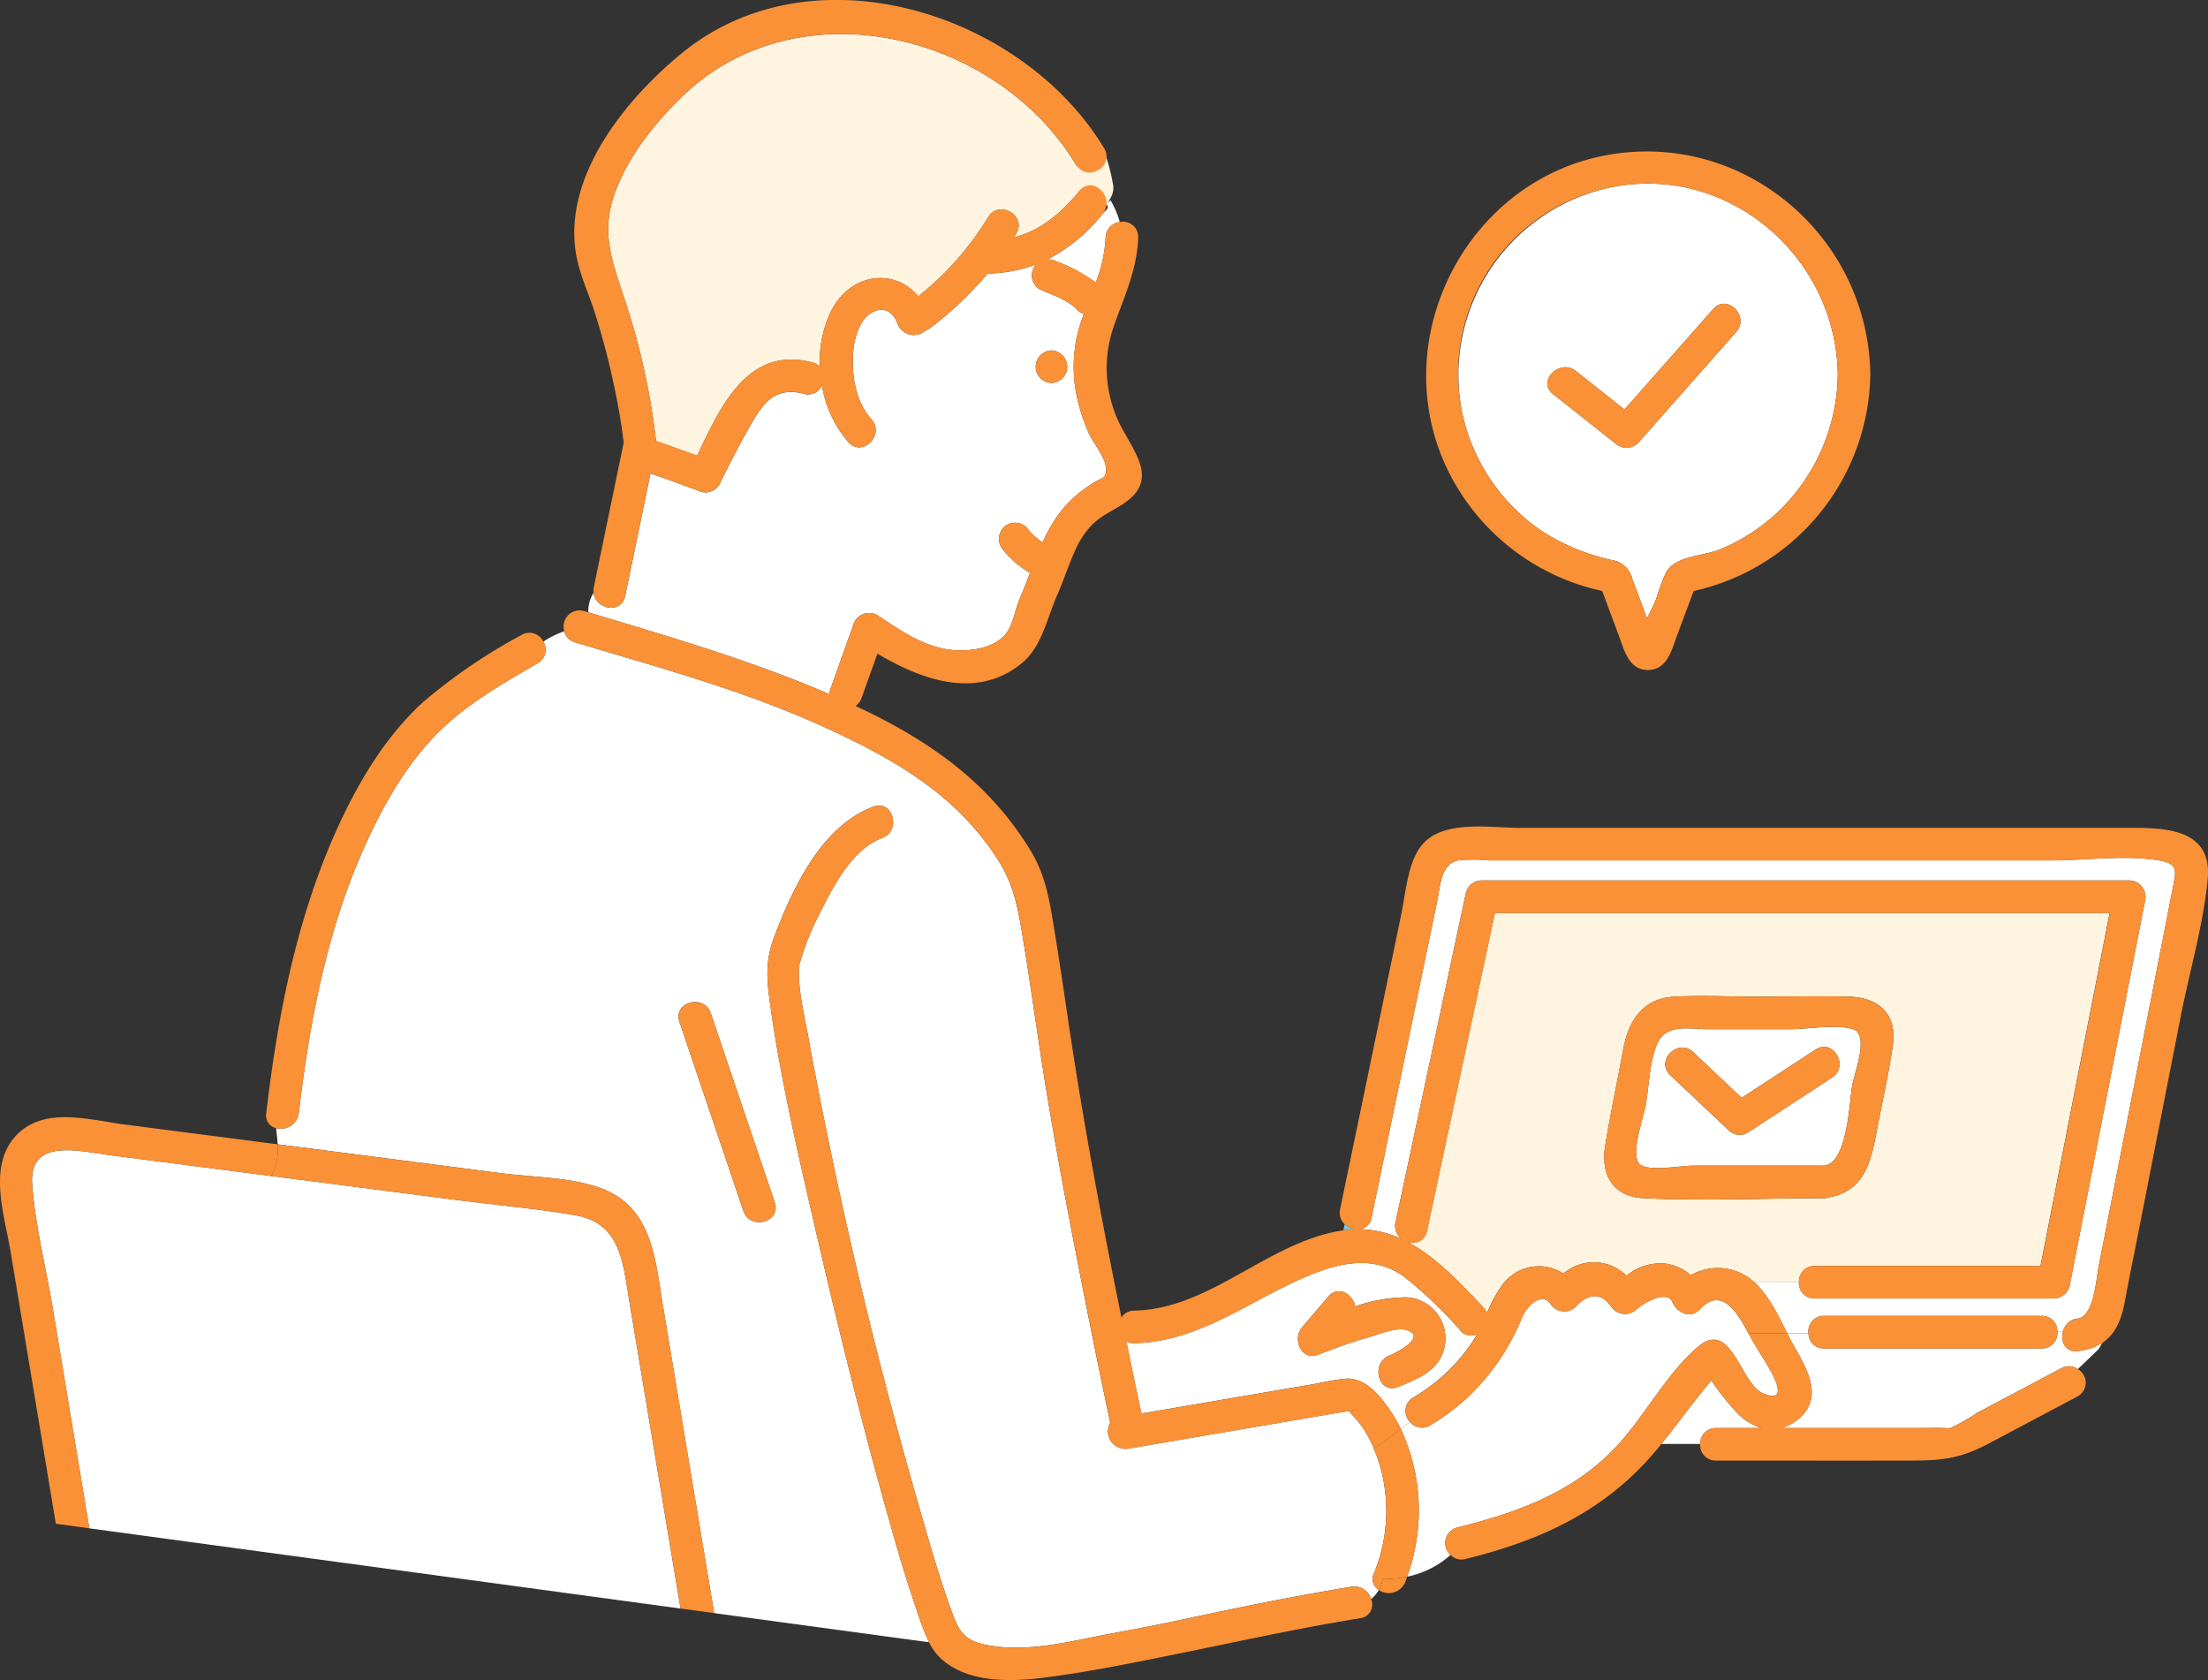 <svg id="consult_img02" xmlns="http://www.w3.org/2000/svg" xmlns:xlink="http://www.w3.org/1999/xlink" width="259.468" height="197.402" viewBox="0 0 259.468 197.402">
  <rect x="0" y="0" width="259.468" height="197.402" fill="#333333" stroke="none"/>
  <defs>
    <clipPath id="clip-path">
      <rect id="長方形_4641" data-name="長方形 4641" width="259.468" height="197.402" fill="none"/>
    </clipPath>
  </defs>
  <g id="グループ_2285" data-name="グループ 2285" clip-path="url(#clip-path)">
    <path id="パス_4907" data-name="パス 4907" d="M382.344,262c-1.49.172-2.057-1.183-1.728-2.331h-.669a1.817,1.817,0,0,1-1.838,2.021H352.536A1.788,1.788,0,0,1,350.7,259.9h-2.5c.325.643.646,1.265.974,1.828,1.577,2.71,3.244,5.955.239,8.334a5.314,5.314,0,0,1-1.869.978h14.976c.456,0,.912,0,1.367,0s3.778-.058,3.284.087a22.217,22.217,0,0,0,3.395-1.894l4.7-2.494,5.127-2.719a1.815,1.815,0,0,1,1.959.1l2.46-2.365.419-.737a6.432,6.432,0,0,1-2.893.978" transform="translate(-138.183 -103.244)" fill="#fff"/>
    <path id="パス_4908" data-name="パス 4908" d="M258.975,254.287a51.164,51.164,0,0,0-6.589-6.3c-3.2-2.339-6.819-1.851-10.3-.529-7.268,2.762-13.384,8.145-21.442,8.317a1.841,1.841,0,0,1-.934-.218q.877,4.246,1.781,8.484l20.595-3.52a30.712,30.712,0,0,1,3.411-.583c2.016-.108,3.479,1.414,4.651,2.946a17.892,17.892,0,0,1,1.81,2.943c.364-.28.732-.549,1.1-.8a1.829,1.829,0,0,1,.4-2.89,21.111,21.111,0,0,0,6.6-6.055,10.815,10.815,0,0,0,.852-1.35,1.672,1.672,0,0,1-1.947-.442m-1.852,1.9c-.57,2.8-3.113,3.779-5.478,4.729-2.007.806-3.009-1.942-1.7-3.24a2.05,2.05,0,0,1,.686-.447c.887-.356,4.569-2.27,1.937-3.017-1.2-.341-3.414.616-4.576.929-.058.016-.114.035-.172.051-1.914.53-3.746,1.255-5.607,1.952-1.954.732-2.972-1.889-1.86-3.2l3.1-3.639c1.176-1.383,2.939-.274,3.159,1.151a18.674,18.674,0,0,1,6.145-1.077,4.844,4.844,0,0,1,4.372,5.8" transform="translate(-87.358 -97.949)" fill="#fff"/>
    <path id="パス_4909" data-name="パス 4909" d="M263.608,275.117c.259.121.444-.062,0,0" transform="translate(-104.81 -109.38)" fill="#78c8e6"/>
    <path id="パス_4910" data-name="パス 4910" d="M316.757,261.676c-.77-1.384-1.673-2.692-2.433-4.082l-.222-.411h0c-1.2-2.223-3.092-5.654-5.719-2.8-1.081,1.174-2.677.387-3.2-.843-.583-1.383-3.012-.217-4.244.843a1.949,1.949,0,0,1-3-.387c-1.229-1.754-2.864-1.36-4.127.077a1.939,1.939,0,0,1-3-.387c-.965-1.284-2.605.066-3.3,1.613a26.582,26.582,0,0,1-3.012,5.517,25.3,25.3,0,0,1-7.816,7.2,1.79,1.79,0,0,1-2.334-.411c-.373.255-.741.525-1.105.8A22.769,22.769,0,0,1,274,285.787a10.859,10.859,0,0,0,5.1-2.557,1.882,1.882,0,0,1,.761-3.214c7.146-1.772,13.852-4.187,18.918-9.734,3.244-3.552,5.728-8.364,9.373-11.487,3.957-3.391,4.995,4.315,7.662,5.447,2.7,1.145,1.634-1.322.942-2.566" transform="translate(-108.642 -100.525)" fill="#fff"/>
    <path id="パス_4911" data-name="パス 4911" d="M263.42,239.377a2.219,2.219,0,0,1-1.214-.607l-.137.733c.049-.007.1-.017.146-.023a11.948,11.948,0,0,1,1.205-.1" transform="translate(-104.198 -94.934)" fill="#78c8e6"/>
    <path id="パス_4912" data-name="パス 4912" d="M330.5,274.858h5.358a6.87,6.87,0,0,1-3.332-2.3,29.459,29.459,0,0,1-2.56-3.287c-2.055,2.4-3.88,5-5.875,7.455h4.565a1.8,1.8,0,0,1,1.843-1.863" transform="translate(-128.859 -107.059)" fill="#fff"/>
    <path id="パス_4913" data-name="パス 4913" d="M177.091,20.85c-.822.452-2.84,2.193-3.461,1.16C164.279,6.479,140.861.785,127.275,14.05c-3.275,3.2-6.341,7.023-7.888,11.388-1.725,4.87-.075,8.363,1.4,13.023a81.553,81.553,0,0,1,3.483,16.011c1.619.543,3.226,1.126,4.829,1.718,2.776-5.89,6-12.941,13.549-10.961a1.828,1.828,0,0,1,.878.507,13.557,13.557,0,0,1,1.289-6.5c2.254-4.519,7.462-5.166,10.263-1.778a35.058,35.058,0,0,0,8.215-9.3c1.283-2.1,4.589-.175,3.3,1.93-.093.153-.195.3-.29.449,3.07-.791,5.421-2.676,7.737-5.471,1-1.207,2.471.7,2.995,1.826a7.45,7.45,0,0,0,.637-.977,2.314,2.314,0,0,0,.267-1.75,21.393,21.393,0,0,0-.85-3.313" transform="translate(-47.175 -2.64)" fill="#fef4e0"/>
    <path id="パス_4914" data-name="パス 4914" d="M211.75,39.063c-.154.137-.313.27-.479.395.3.644.115.517-.453,1.2a20,20,0,0,1-6.473,5.36,2.441,2.441,0,0,1,1.034.219,18.459,18.459,0,0,1,4.631,2.5,17.066,17.066,0,0,0,1.164-5.288,1.845,1.845,0,0,1,1.66-1.82,10.315,10.315,0,0,0-1.085-2.563" transform="translate(-81.247 -15.531)" fill="#fff"/>
    <path id="パス_4915" data-name="パス 4915" d="M173.515,71.288a21.658,21.658,0,0,1-1.42-4.507,16.721,16.721,0,0,1,.749-9c.044-.124.092-.246.137-.369a1.869,1.869,0,0,1-.763-.492c-1.173-1.228-2.883-1.72-4.395-2.4a1.916,1.916,0,0,1-.455-2.932,16.678,16.678,0,0,1-5.686,1.057,40.68,40.68,0,0,1-6.836,6.467,1.893,1.893,0,0,1-.495.265,2.046,2.046,0,0,1-3.252-.81c-.883-2.453-3.126-1.916-4.234-.1a8.2,8.2,0,0,0-.992,3.647c-.187,2.6.346,5.666,2.145,7.651,1.649,1.821-1.048,4.532-2.7,2.7a13.484,13.484,0,0,1-3.1-6.647,1.785,1.785,0,0,1-2.132.967c-3.742-.981-5.076,1.548-6.756,4.547-1.116,1.992-2.158,4.029-3.154,6.083a1.914,1.914,0,0,1-2.159.879c-1.976-.73-3.955-1.469-5.952-2.147l-2.979,14.4c-.452,2.183-3.5,1.545-3.712-.375a4.126,4.126,0,0,0-.624,2.284c9.567,2.875,19.166,5.669,28.338,9.628a1.915,1.915,0,0,1,.108-.581l2.7-7.573a1.935,1.935,0,0,1,2.809-1.143c3.042,2,6,4.142,9.814,4.146,1.922,0,4.4-.51,5.524-2.267.7-1.087.87-2.554,1.381-3.736.431-1,.832-2.054,1.239-3.117a10.5,10.5,0,0,1-3.107-2.626,1.957,1.957,0,0,1,0-2.7,1.924,1.924,0,0,1,2.7,0,7.978,7.978,0,0,0,1.877,1.758,19.515,19.515,0,0,1,1.66-2.979,13.563,13.563,0,0,1,2.59-2.8,16.892,16.892,0,0,1,1.828-1.277c.97-.594,1.4-.43,1.384-1.587-.023-1.331-1.554-3.081-2.083-4.311m-4.331-5.778a1.913,1.913,0,0,1,0-3.824,1.913,1.913,0,0,1,0,3.824" transform="translate(-45.622 -20.511)" fill="#fff"/>
    <path id="パス_4916" data-name="パス 4916" d="M349.655,221.468c1.885-.217,2.194-4.779,2.452-6.1l2.16-11.022q2.621-13.378,5.242-26.756.735-3.746,1.468-7.493c.3-1.517.128-2.144-1.8-2.467-3.942-.659-8.562,0-12.545,0H280.408a18.069,18.069,0,0,0-3.542,0c-2.072.451-2.092,2.9-2.455,4.647l-7.745,37.348a1.594,1.594,0,0,1-1.339,1.343,12.061,12.061,0,0,1,4.949,1.188,1.867,1.867,0,0,1-.788-2q4.139-19.385,8.278-38.77a1.936,1.936,0,0,1,1.843-1.4h76.108a1.939,1.939,0,0,1,1.843,2.42q-4.438,22.652-8.876,45.3a1.934,1.934,0,0,1-1.843,1.4H318.736a1.81,1.81,0,0,1-1.843-1.957h-5.3c1.692,1.5,2.834,3.9,3.916,6.037h2.5a1.819,1.819,0,0,1,1.837-2.036H345.42a1.789,1.789,0,0,1,1.838,1.8h.669a2,2,0,0,1,1.728-1.493" transform="translate(-105.494 -66.535)" fill="#fff"/>
    <path id="パス_4917" data-name="パス 4917" d="M322.363,219.561H348.9l8.127-41.478H284.782q-3.988,18.684-7.978,37.366a1.7,1.7,0,0,1-2.354,1.25c3.445,1.784,6.325,4.914,8.991,7.74a1.973,1.973,0,0,1,.42.666,15.757,15.757,0,0,1,1.818-3.343,5.3,5.3,0,0,1,7.169-1.311,5.465,5.465,0,0,1,7.417.258,6.139,6.139,0,0,1,4.588-1.425,5.591,5.591,0,0,1,2.965,1.363,6.356,6.356,0,0,1,6.533.117,6.6,6.6,0,0,1,.872.663h5.3a1.8,1.8,0,0,1,1.843-1.866m-20.1-7.968c-3.68-.181-5.066-2.815-4.509-6.2.627-3.815,1.428-7.61,2.141-11.41.624-3.327,2.307-5.872,6.013-6.07,3.182-.17,6.421,0,9.607,0,3.628,0,7.269-.093,10.9,0,3.42.087,5.652,2.028,5.142,5.645-.5,3.529-1.321,7.04-1.978,10.543-.671,3.574-1.548,6.583-5.412,7.38a3.406,3.406,0,0,1-1.135.117c-6.9.015-13.878.337-20.764,0" transform="translate(-109.12 -70.805)" fill="#fef4e0"/>
    <path id="パス_4918" data-name="パス 4918" d="M182.861,233.848a19.32,19.32,0,0,0,.884-12.034,19,19,0,0,0-.887-2.637,7.657,7.657,0,0,1-4.12,1.32,7.657,7.657,0,0,0,4.12-1.32,14.508,14.508,0,0,0-.833-1.7,9.993,9.993,0,0,0-1.4-1.934c-.089-.092-.479-.508-.7-.793-.451.1-.916.156-1.37.234l-4.915.84-19.655,3.36a2.057,2.057,0,0,1-2.106-3.044q-1.709-8.057-3.293-16.139c-1.831-9.3-3.6-18.617-5.014-27.988-.621-4.1-1.2-8.211-1.873-12.306-.605-3.687-1.033-6.647-3.048-9.773-4.973-7.716-12.294-11.848-20.414-15.555-9.365-4.275-19.408-6.981-29.241-9.94a1.782,1.782,0,0,1-1.276-1.293,10.47,10.47,0,0,0-2.458,1.212,1.8,1.8,0,0,1-.657,2.528c-3.92,2.286-7.867,4.518-11.187,7.658-3.9,3.69-6.67,8.479-8.9,13.322-4.6,9.985-6.721,21.045-7.993,31.9a2.111,2.111,0,0,1-2.667,1.746c.076.636.151,1.271.182,1.907l26.281,3.4c3.692.477,8.041.458,11.591,1.715,6.163,2.183,6.495,8.391,7.4,13.82q3.014,18.076,6.026,36.153l25.247,3.425a29.435,29.435,0,0,1-1.45-3.81c-1.337-3.83-2.454-7.741-3.548-11.646-3.051-10.878-5.763-21.855-8.3-32.864-2.055-8.923-4.179-17.915-5.417-27-.39-2.863-.488-4.911.556-7.656,2.151-5.656,5.544-12.956,11.628-15.207,2.315-.857,3.3,2.841,1.016,3.687-3.547,1.313-5.783,5.754-7.363,8.922a30.781,30.781,0,0,0-2.386,6.076c-.19,2.658.572,5.556,1.033,8.152a570.423,570.423,0,0,0,13.437,56.7c.971,3.4,1.961,6.8,3.142,10.134,1.2,3.383,1.571,4.526,5.646,5.019,4.493.543,9.27-.77,13.667-1.575q4.562-.836,9.1-1.81c6.284-1.34,12.561-2.625,18.906-3.649a2.039,2.039,0,0,1,2.286,1.454,4.108,4.108,0,0,0,.907-1.063,1.518,1.518,0,0,1-.586-1.955m-70.4-43.6c.792,2.34-2.9,3.336-3.687,1.016l-7.514-22.219c-.791-2.34,2.9-3.335,3.688-1.016l7.513,22.219" transform="translate(-21.415 -48.964)" fill="#fff"/>
    <path id="パス_4919" data-name="パス 4919" d="M76.371,241.666c-.7-4.206-1.026-8.725-6.2-9.651-4.491-.8-9.1-1.176-13.627-1.761L34.36,227.388c-.037.069-.067.137-.108.2.042-.068.071-.136.108-.2l-19-2.455c-3.326-.43-9.49-2.118-9.1,3.386C6.607,233.2,7.9,238.2,8.7,243.024q2.142,12.881,4.284,25.761l69.473,9.425q-3.046-18.271-6.091-36.542" transform="translate(-2.482 -89.201)" fill="#fff"/>
    <path id="パス_4920" data-name="パス 4920" d="M268.977,309.116a2.1,2.1,0,0,0,3.1-.938c.082-.21.152-.427.228-.639a14.251,14.251,0,0,1-2.9.29,3.464,3.464,0,0,1-.431,1.287" transform="translate(-106.944 -122.277)" fill="#fa9137"/>
    <path id="パス_4921" data-name="パス 4921" d="M356.285,264.279l-1.646,1.583,1.646-1.583a1.815,1.815,0,0,0-1.959-.1L349.2,266.9l-4.7,2.495a22.319,22.319,0,0,1-3.395,1.893c.494-.145-2.84-.09-3.284-.087s-.912,0-1.368,0H321.473a5.3,5.3,0,0,0,1.869-.978c3.005-2.379,1.339-5.624-.239-8.334-.328-.563-.648-1.185-.974-1.828H317.57c.077.142.151.28.222.41.76,1.39,1.663,2.7,2.433,4.082.692,1.243,1.754,3.71-.942,2.566-2.668-1.133-3.7-8.838-7.662-5.448-3.646,3.124-6.129,7.936-9.373,11.488-5.066,5.546-11.771,7.961-18.917,9.733a1.883,1.883,0,0,0-.761,3.214,13.154,13.154,0,0,0,1.522-1.612,13.154,13.154,0,0,1-1.522,1.612,1.789,1.789,0,0,0,1.778.473c9.02-2.237,16.45-5.669,22.474-12.865.179-.213.348-.436.523-.652h0c1.995-2.454,3.82-5.055,5.875-7.455a29.526,29.526,0,0,0,2.56,3.287,6.87,6.87,0,0,0,3.332,2.3h-5.358a1.8,1.8,0,0,0-1.843,1.863h0a1.81,1.81,0,0,0,1.843,1.961c7.716,0,15.432.017,23.147,0,4.018-.009,5.932-.423,9.063-2.083l10.294-5.458a1.838,1.838,0,0,0,.029-3.2" transform="translate(-112.11 -103.398)" fill="#fa9137"/>
    <path id="パス_4922" data-name="パス 4922" d="M293.217,97.276H222.3c-3.489,0-9.063-1.01-11.529,2.075-1.637,2.048-1.87,5.652-2.4,8.187q-1.361,6.561-2.721,13.123l-4.442,21.417a1.849,1.849,0,0,0,.522,1.758l.469-2.5-.469,2.5a2.221,2.221,0,0,0,1.214.607,11.972,11.972,0,0,0-1.205.1c-.049.007-.1.016-.146.023l-.787,4.2.787-4.2c-8.841,1.287-15.536,9.243-24.58,9.435a1.772,1.772,0,0,0-1.507.806c-2.161-10.609-4.162-21.257-5.808-31.95-.674-4.376-1.281-8.761-2-13.131-.575-3.5-.991-6.7-2.853-9.761-4.822-7.92-11.7-12.79-19.917-16.7-.219-.1-.44-.2-.66-.305a1.932,1.932,0,0,0,.709-.955l1.858-5.2c5.222,3.1,11.714,5.466,17.006,1.087,2.317-1.918,2.935-5.284,4.1-7.925.758-1.712,1.322-3.512,2.1-5.217a10.259,10.259,0,0,1,1.92-2.987c1.321-1.4,3.1-1.926,4.521-3.134,2.869-2.442.772-5.2-.622-7.8a14.854,14.854,0,0,1-1.383-12.094c1.236-3.663,2.863-6.879,3-10.823a1.775,1.775,0,0,0-2.163-1.819,10.964,10.964,0,0,1,.242,3.951,10.964,10.964,0,0,0-.242-3.951,1.844,1.844,0,0,0-1.661,1.819,17.07,17.07,0,0,1-1.164,5.288,18.465,18.465,0,0,0-4.632-2.5,2.436,2.436,0,0,0-1.033-.219,19.993,19.993,0,0,0,6.473-5.36,1.94,1.94,0,0,0,.268-2.123,32.825,32.825,0,0,0-3.745,2.581,32.825,32.825,0,0,1,3.745-2.581c-.524-1.125-1.972-1.788-2.972-.581-2.316,2.8-4.666,4.679-7.737,5.47.1-.151.2-.3.29-.449,1.286-2.106-2.019-4.029-3.3-1.93a35.056,35.056,0,0,1-8.215,9.3c-2.8-3.387-8.009-2.74-10.263,1.779a13.547,13.547,0,0,0-1.289,6.5,1.835,1.835,0,0,0-.878-.507c-7.545-1.979-10.773,5.072-13.549,10.961-1.6-.592-3.21-1.175-4.829-1.717a81.568,81.568,0,0,0-3.483-16.011c-1.476-4.659-3.126-8.152-1.4-13.023,1.546-4.364,4.612-8.189,7.888-11.388,13.585-13.266,37-7.572,46.354,7.959a1.83,1.83,0,0,0,2.555.642c-.574-1.1-1.15-2.2-1.642-3.348.492,1.148,1.067,2.252,1.642,3.348a1.782,1.782,0,0,0,.746-2.571c-9.61-15.962-34.254-23.794-49.637-11.179-6.52,5.346-13.743,14.146-12.49,23.186.355,2.558,1.52,4.942,2.3,7.391q1.291,4.076,2.181,8.266c.488,2.285.92,4.6,1.178,6.933q-1.757,8.492-3.514,16.984a2.029,2.029,0,0,0-.025.642,2.488,2.488,0,0,1,.9-.739,2.488,2.488,0,0,0-.9.739c.21,1.919,3.26,2.557,3.712.375q1.489-7.2,2.979-14.4c2,.678,3.975,1.417,5.952,2.147a1.914,1.914,0,0,0,2.159-.879c1-2.054,2.038-4.091,3.154-6.083,1.68-3,3.014-5.528,6.756-4.546a1.784,1.784,0,0,0,2.132-.967,13.482,13.482,0,0,0,3.1,6.647c1.656,1.828,4.354-.883,2.7-2.7-1.8-1.985-2.331-5.052-2.144-7.651a8.2,8.2,0,0,1,.992-3.647c1.108-1.814,3.352-2.352,4.234.1a2.045,2.045,0,0,0,3.251.811,1.92,1.92,0,0,0,.495-.265,40.713,40.713,0,0,0,6.837-6.468,16.7,16.7,0,0,0,5.686-1.056,1.865,1.865,0,0,0-.23.316,1.927,1.927,0,0,0,.686,2.616c1.511.684,3.222,1.176,4.395,2.4a1.859,1.859,0,0,0,.763.492c-.045.123-.093.245-.137.37a16.713,16.713,0,0,0-.749,9,21.658,21.658,0,0,0,1.42,4.507c.528,1.231,2.06,2.981,2.082,4.311.02,1.157-.413.993-1.383,1.587a16.891,16.891,0,0,0-1.828,1.277,13.6,13.6,0,0,0-2.59,2.8,19.648,19.648,0,0,0-1.66,2.979,7.972,7.972,0,0,1-1.876-1.757,1.924,1.924,0,0,0-2.7,0,1.956,1.956,0,0,0,0,2.7,10.482,10.482,0,0,0,3.107,2.626c-.408,1.064-.808,2.119-1.239,3.117-.511,1.183-.684,2.649-1.381,3.736-1.127,1.757-3.6,2.27-5.524,2.268-3.81,0-6.772-2.149-9.814-4.146A1.935,1.935,0,0,0,144,73.42l-2.7,7.573a1.915,1.915,0,0,0-.108.582c-9.173-3.96-18.771-6.753-28.338-9.628-.071,1.062-.114,2.1-1.025,2.713.911-.608.954-1.651,1.025-2.713l-.519-.156a1.885,1.885,0,0,0-2.293,2.395c.17-.056.336-.119.512-.163-.176.044-.342.107-.512.163a1.782,1.782,0,0,0,1.276,1.293c9.833,2.959,19.876,5.664,29.241,9.94,8.12,3.707,15.441,7.839,20.414,15.555,2.014,3.126,2.442,6.086,3.048,9.773.672,4.095,1.252,8.2,1.873,12.306,1.419,9.37,3.184,18.69,5.014,27.988q1.591,8.08,3.293,16.139a2.057,2.057,0,0,0,2.106,3.044l19.655-3.36,4.915-.84c.454-.078.92-.136,1.37-.234.22.285.61.7.7.793a9.993,9.993,0,0,1,1.4,1.934,14.562,14.562,0,0,1,.833,1.7c1.1-.684,2.121-1.536,3.161-2.334a17.785,17.785,0,0,0-1.81-2.943c-1.171-1.532-2.634-3.054-4.65-2.946a30.607,30.607,0,0,0-3.412.583l-20.594,3.52q-.9-4.238-1.781-8.485a1.835,1.835,0,0,0,.934.219c8.058-.172,14.173-5.555,21.441-8.317,3.477-1.322,7.1-1.809,10.3.53a51.166,51.166,0,0,1,6.589,6.3,1.672,1.672,0,0,0,1.946.442,10.787,10.787,0,0,1-.852,1.35,21.1,21.1,0,0,1-6.6,6.055,1.829,1.829,0,0,0-.4,2.891,9.96,9.96,0,0,1,2.447-1.278,9.96,9.96,0,0,0-2.447,1.278,1.79,1.79,0,0,0,2.334.411,25.292,25.292,0,0,0,7.816-7.2,26.573,26.573,0,0,0,3.012-5.518c.69-1.547,2.331-2.9,3.3-1.612a1.939,1.939,0,0,0,3,.387c1.263-1.437,2.9-1.831,4.127-.077a1.949,1.949,0,0,0,3,.387c1.232-1.06,3.661-2.226,4.244-.844.519,1.231,2.114,2.017,3.2.844,2.627-2.852,4.517.578,5.719,2.8h4.56c-1.082-2.136-2.224-4.532-3.916-6.037h0a6.505,6.505,0,0,0-.872-.663,6.354,6.354,0,0,0-6.532-.118,5.593,5.593,0,0,0-2.966-1.363,6.136,6.136,0,0,0-4.587,1.426,5.464,5.464,0,0,0-7.417-.258,5.3,5.3,0,0,0-7.169,1.311,15.758,15.758,0,0,0-1.818,3.343,1.973,1.973,0,0,0-.42-.666c-2.666-2.825-5.548-5.955-8.991-7.74a1.7,1.7,0,0,0,2.354-1.249q3.989-18.684,7.978-37.366h72.246q-4.063,20.739-8.126,41.477H256.968a1.8,1.8,0,0,0-1.843,1.867h0a1.81,1.81,0,0,0,1.843,1.957h28.108a1.934,1.934,0,0,0,1.843-1.4q4.439-22.651,8.876-45.3a1.939,1.939,0,0,0-1.843-2.42H217.843a1.936,1.936,0,0,0-1.843,1.4q-4.139,19.385-8.278,38.77a1.868,1.868,0,0,0,.788,2,12.071,12.071,0,0,0-4.949-1.189,1.593,1.593,0,0,0,1.339-1.342q3.873-18.674,7.745-37.348c.363-1.752.383-4.2,2.455-4.646a18.069,18.069,0,0,1,3.542,0h66.219c3.983,0,8.6-.659,12.545,0,1.933.323,2.1.951,1.8,2.467q-.734,3.746-1.468,7.493-2.621,13.378-5.242,26.756l-2.16,11.022c-.258,1.316-.567,5.878-2.452,6.1a2,2,0,0,0-1.728,1.493h0c-.329,1.148.237,2.5,1.728,2.331,3.6-.415,4.954-2.608,5.548-5.884.463-2.558,1-5.106,1.5-7.657Q297.467,132.3,300,119.377c1.034-5.276,2.669-10.764,3.16-16.125.571-6.243-5.725-5.975-9.941-5.975M136.679,44.068c1.275.637,1.912-1.275,3.186-.637-1.274-.637-1.911,1.275-3.186.637m65.845,121.669c.444-.062.259.121,0,0" transform="translate(-43.726 0)" fill="#fa9137"/>
    <path id="パス_4923" data-name="パス 4923" d="M268.8,283.653a19.326,19.326,0,0,1-.884,12.035,1.519,1.519,0,0,0,.586,1.955,3.464,3.464,0,0,0,.431-1.287h0a3.829,3.829,0,0,0-.042-1.273,3.829,3.829,0,0,1,.042,1.273,14.259,14.259,0,0,0,2.9-.291,22.77,22.77,0,0,0-.758-17.383c-1.04.8-2.063,1.65-3.161,2.334a19.08,19.08,0,0,1,.887,2.637" transform="translate(-106.466 -110.803)" fill="#fa9137"/>
    <path id="パス_4924" data-name="パス 4924" d="M203.9,68.352a1.913,1.913,0,0,0,0,3.824,1.913,1.913,0,0,0,0-3.824" transform="translate(-80.334 -27.177)" fill="#fa9137"/>
    <path id="パス_4925" data-name="パス 4925" d="M84.494,124.469c-1.212.788-2.31,1.72-3.4,2.449,1.093-.729,2.191-1.661,3.4-2.449a1.813,1.813,0,0,0-2.587-.774,65.341,65.341,0,0,0-11.6,7.923c-4.315,3.959-7.429,9.149-9.861,14.428-4.907,10.65-7.159,22.252-8.515,33.832a1.5,1.5,0,0,0,1.156,1.746,11.7,11.7,0,0,1-.039-3.721,11.7,11.7,0,0,0,.039,3.721,2.111,2.111,0,0,0,2.668-1.746c1.272-10.857,3.392-21.917,7.993-31.9,2.231-4.843,5-9.632,8.9-13.322,3.32-3.14,7.267-5.373,11.187-7.658a1.8,1.8,0,0,0,.657-2.528" transform="translate(-20.642 -49.072)" fill="#fa9137"/>
    <path id="パス_4926" data-name="パス 4926" d="M136.163,196.778c-.784-2.319-4.479-1.323-3.687,1.016l7.513,22.22c.784,2.319,4.479,1.323,3.687-1.017l-7.513-22.219" transform="translate(-52.628 -77.714)" fill="#fa9137"/>
    <path id="パス_4927" data-name="パス 4927" d="M220.65,250.38a6.99,6.99,0,0,1-4.44,1.475,6.99,6.99,0,0,0,4.44-1.475,2.038,2.038,0,0,0-2.286-1.454c-6.346,1.025-12.622,2.31-18.906,3.649q-4.536.967-9.1,1.81c-4.4.806-9.175,2.119-13.667,1.575-4.074-.493-4.446-1.636-5.646-5.019-1.181-3.333-2.171-6.735-3.142-10.134a570.463,570.463,0,0,1-13.437-56.7c-.461-2.6-1.223-5.495-1.033-8.152a30.782,30.782,0,0,1,2.386-6.076c1.579-3.168,3.816-7.61,7.363-8.922,2.288-.846,1.3-4.543-1.017-3.687-6.083,2.251-9.476,9.551-11.627,15.207-1.045,2.745-.947,4.793-.557,7.656,1.239,9.082,3.363,18.074,5.417,27,2.534,11.008,5.247,21.985,8.3,32.864,1.1,3.9,2.211,7.816,3.548,11.646a29.442,29.442,0,0,0,1.451,3.81l4.183.567-4.183-.567a6.715,6.715,0,0,0,1.351,1.863c3.185,2.971,8.334,2.784,12.317,2.27,4.746-.613,9.478-1.552,14.168-2.5,7.616-1.533,15.173-3.23,22.847-4.469a1.6,1.6,0,0,0,1.269-2.234" transform="translate(-59.524 -62.478)" fill="#fa9137"/>
    <path id="パス_4928" data-name="パス 4928" d="M378.148,258.481h3.879a1.79,1.79,0,0,0-1.839-1.8H354.614a1.818,1.818,0,0,0-1.837,2.035h0a1.788,1.788,0,0,0,1.837,1.789h25.574a1.818,1.818,0,0,0,1.839-2.021Z" transform="translate(-140.262 -102.054)" fill="#fa9137"/>
    <path id="パス_4929" data-name="パス 4929" d="M264.963,263.115c2.365-.95,4.907-1.932,5.478-4.729a4.844,4.844,0,0,0-4.372-5.8,18.677,18.677,0,0,0-6.145,1.077c-.22-1.425-1.983-2.533-3.159-1.151l-3.1,3.639c-1.112,1.307-.093,3.928,1.86,3.2,1.861-.7,3.693-1.422,5.607-1.952.058-.016.114-.036.172-.051,1.161-.313,3.375-1.27,4.576-.929,2.631.748-1.051,2.661-1.937,3.017a2.028,2.028,0,0,0-.686.447c-1.307,1.3-.3,4.046,1.7,3.24" transform="translate(-100.675 -100.145)" fill="#fa9137"/>
    <path id="パス_4930" data-name="パス 4930" d="M98.94,242.137c-.9-5.428-1.236-11.637-7.4-13.82-3.55-1.257-7.9-1.238-11.591-1.714l-26.281-3.4a6.736,6.736,0,0,1-.751,3.726L75.1,229.8c4.523.584,9.137.957,13.627,1.761,5.179.926,5.5,5.445,6.205,9.651q3.045,18.272,6.091,36.543l3.946.535q-3.014-18.076-6.026-36.153" transform="translate(-21.04 -88.746)" fill="#fa9137"/>
    <path id="パス_4931" data-name="パス 4931" d="M32.629,221.1l-17.99-2.325c-3.961-.512-9.066-2.07-12.374.934-3.884,3.528-1.754,9.593-1.013,14.048q2.655,15.965,5.31,31.931l3.945.535L6.223,240.466c-.8-4.825-2.1-9.822-2.446-14.706-.392-5.5,5.772-3.816,9.1-3.386l19,2.456a6.742,6.742,0,0,0,.75-3.727" transform="translate(0 -86.643)" fill="#fa9137"/>
    <path id="パス_4932" data-name="パス 4932" d="M284.858,62.458a22.461,22.461,0,0,0,9.451,14.2,25.035,25.035,0,0,0,8.129,3.371,2.915,2.915,0,0,1,2.467,2.23c.591,1.544,1.158,3.1,1.734,4.648.4-.868.855-1.715,1.071-2.295a23.8,23.8,0,0,1,1.152-3.091c1.1-2,4.278-1.9,6.3-2.711a22.146,22.146,0,0,0,6.9-4.46A22.662,22.662,0,0,0,329.05,58.14c-.251-13.908-13.121-24.856-26.991-21.814a22.533,22.533,0,0,0-17.2,26.133m13.427-4.619,5.7,4.51,10.428-11.8c1.634-1.849,4.328.866,2.7,2.7l-11.54,13.059a1.949,1.949,0,0,1-2.7,0l-7.288-5.77c-1.929-1.528.795-4.216,2.7-2.7" transform="translate(-113.091 -14.24)" fill="#fff"/>
    <path id="パス_4933" data-name="パス 4933" d="M298.889,81.183l1.975,5.3c.626,1.679,1.158,3.988,3.4,3.988s2.776-2.308,3.4-3.988l1.972-5.29A26.484,26.484,0,0,0,330.4,55.647c-.291-16.162-14.917-28.613-30.99-25.67S273.882,50.7,280.167,65.713a26.377,26.377,0,0,0,18.722,15.47m.692-47.351c13.87-3.042,26.741,7.907,26.991,21.814a22.663,22.663,0,0,1-6.987,16.21,22.148,22.148,0,0,1-6.9,4.46c-2.024.816-5.2.708-6.3,2.711a23.676,23.676,0,0,0-1.152,3.09c-.216.58-.667,1.426-1.07,2.295-.575-1.55-1.143-3.1-1.734-4.648a2.912,2.912,0,0,0-2.467-2.229,25.055,25.055,0,0,1-8.129-3.372,22.308,22.308,0,0,1,7.75-40.331" transform="translate(-110.613 -11.746)" fill="#fa9137"/>
    <path id="パス_4934" data-name="パス 4934" d="M325.919,216.6H341.3c2.749-.36,2.94-7.682,3.273-9.457.292-1.557,2.033-5.979.076-6.577-2.012-.616-5.184,0-7.268,0h-9.918c-2.025,0-4.733-.69-5.8,1.712-.939,2.116-.97,5.172-1.4,7.434-.252,1.348-2,6.122-.414,6.887,1.339.646,4.614,0,6.059,0m-.016-13.341,5.688,5.372,8.691-5.671c2.069-1.351,3.983,1.962,1.93,3.3l-9.4,6.135a2.066,2.066,0,0,1-.195.1,1.845,1.845,0,0,1-2.546-.044l-6.872-6.49c-1.793-1.695.916-4.393,2.7-2.7" transform="translate(-126.914 -79.635)" fill="#fff"/>
    <path id="パス_4935" data-name="パス 4935" d="M338.814,218.03a1.962,1.962,0,0,0,.654-.114c3.864-.8,4.741-3.806,5.412-7.38.657-3.5,1.481-7.014,1.978-10.543.51-3.617-1.722-5.557-5.142-5.645-3.627-.093-7.268,0-10.9,0-3.185,0-6.425-.17-9.607,0-3.706.2-5.389,2.743-6.013,6.07-.713,3.8-1.514,7.6-2.142,11.41-.557,3.386.83,6.019,4.51,6.2,6.886.34,13.864.017,20.764,0a1.953,1.953,0,0,0,.481,0m-21.03-10.711c.425-2.263.457-5.318,1.4-7.434,1.066-2.4,3.774-1.712,5.8-1.712H334.9c2.083,0,5.256-.616,7.268,0,1.957.6.216,5.02-.077,6.577-.333,1.774-.525,9.1-3.273,9.457H323.43c-1.445,0-4.72.646-6.06,0-1.584-.766.161-5.54.414-6.887" transform="translate(-124.424 -77.242)" fill="#fa9137"/>
    <path id="パス_4936" data-name="パス 4936" d="M332.321,214a1.845,1.845,0,0,0,2.546.044,2.145,2.145,0,0,0,.195-.1l9.4-6.135c2.053-1.34.139-4.652-1.93-3.3l-8.691,5.672-5.688-5.372c-1.789-1.689-4.5,1.01-2.7,2.7L332.321,214" transform="translate(-129.163 -81.186)" fill="#fa9137"/>
    <path id="パス_4937" data-name="パス 4937" d="M302.5,69.863l7.288,5.77a1.948,1.948,0,0,0,2.7,0l11.541-13.059c1.624-1.838-1.07-4.552-2.7-2.7L310.9,71.669l-5.7-4.511c-1.91-1.511-4.634,1.176-2.7,2.7" transform="translate(-120.01 -23.558)" fill="#fa9137"/>
  </g>
</svg>

